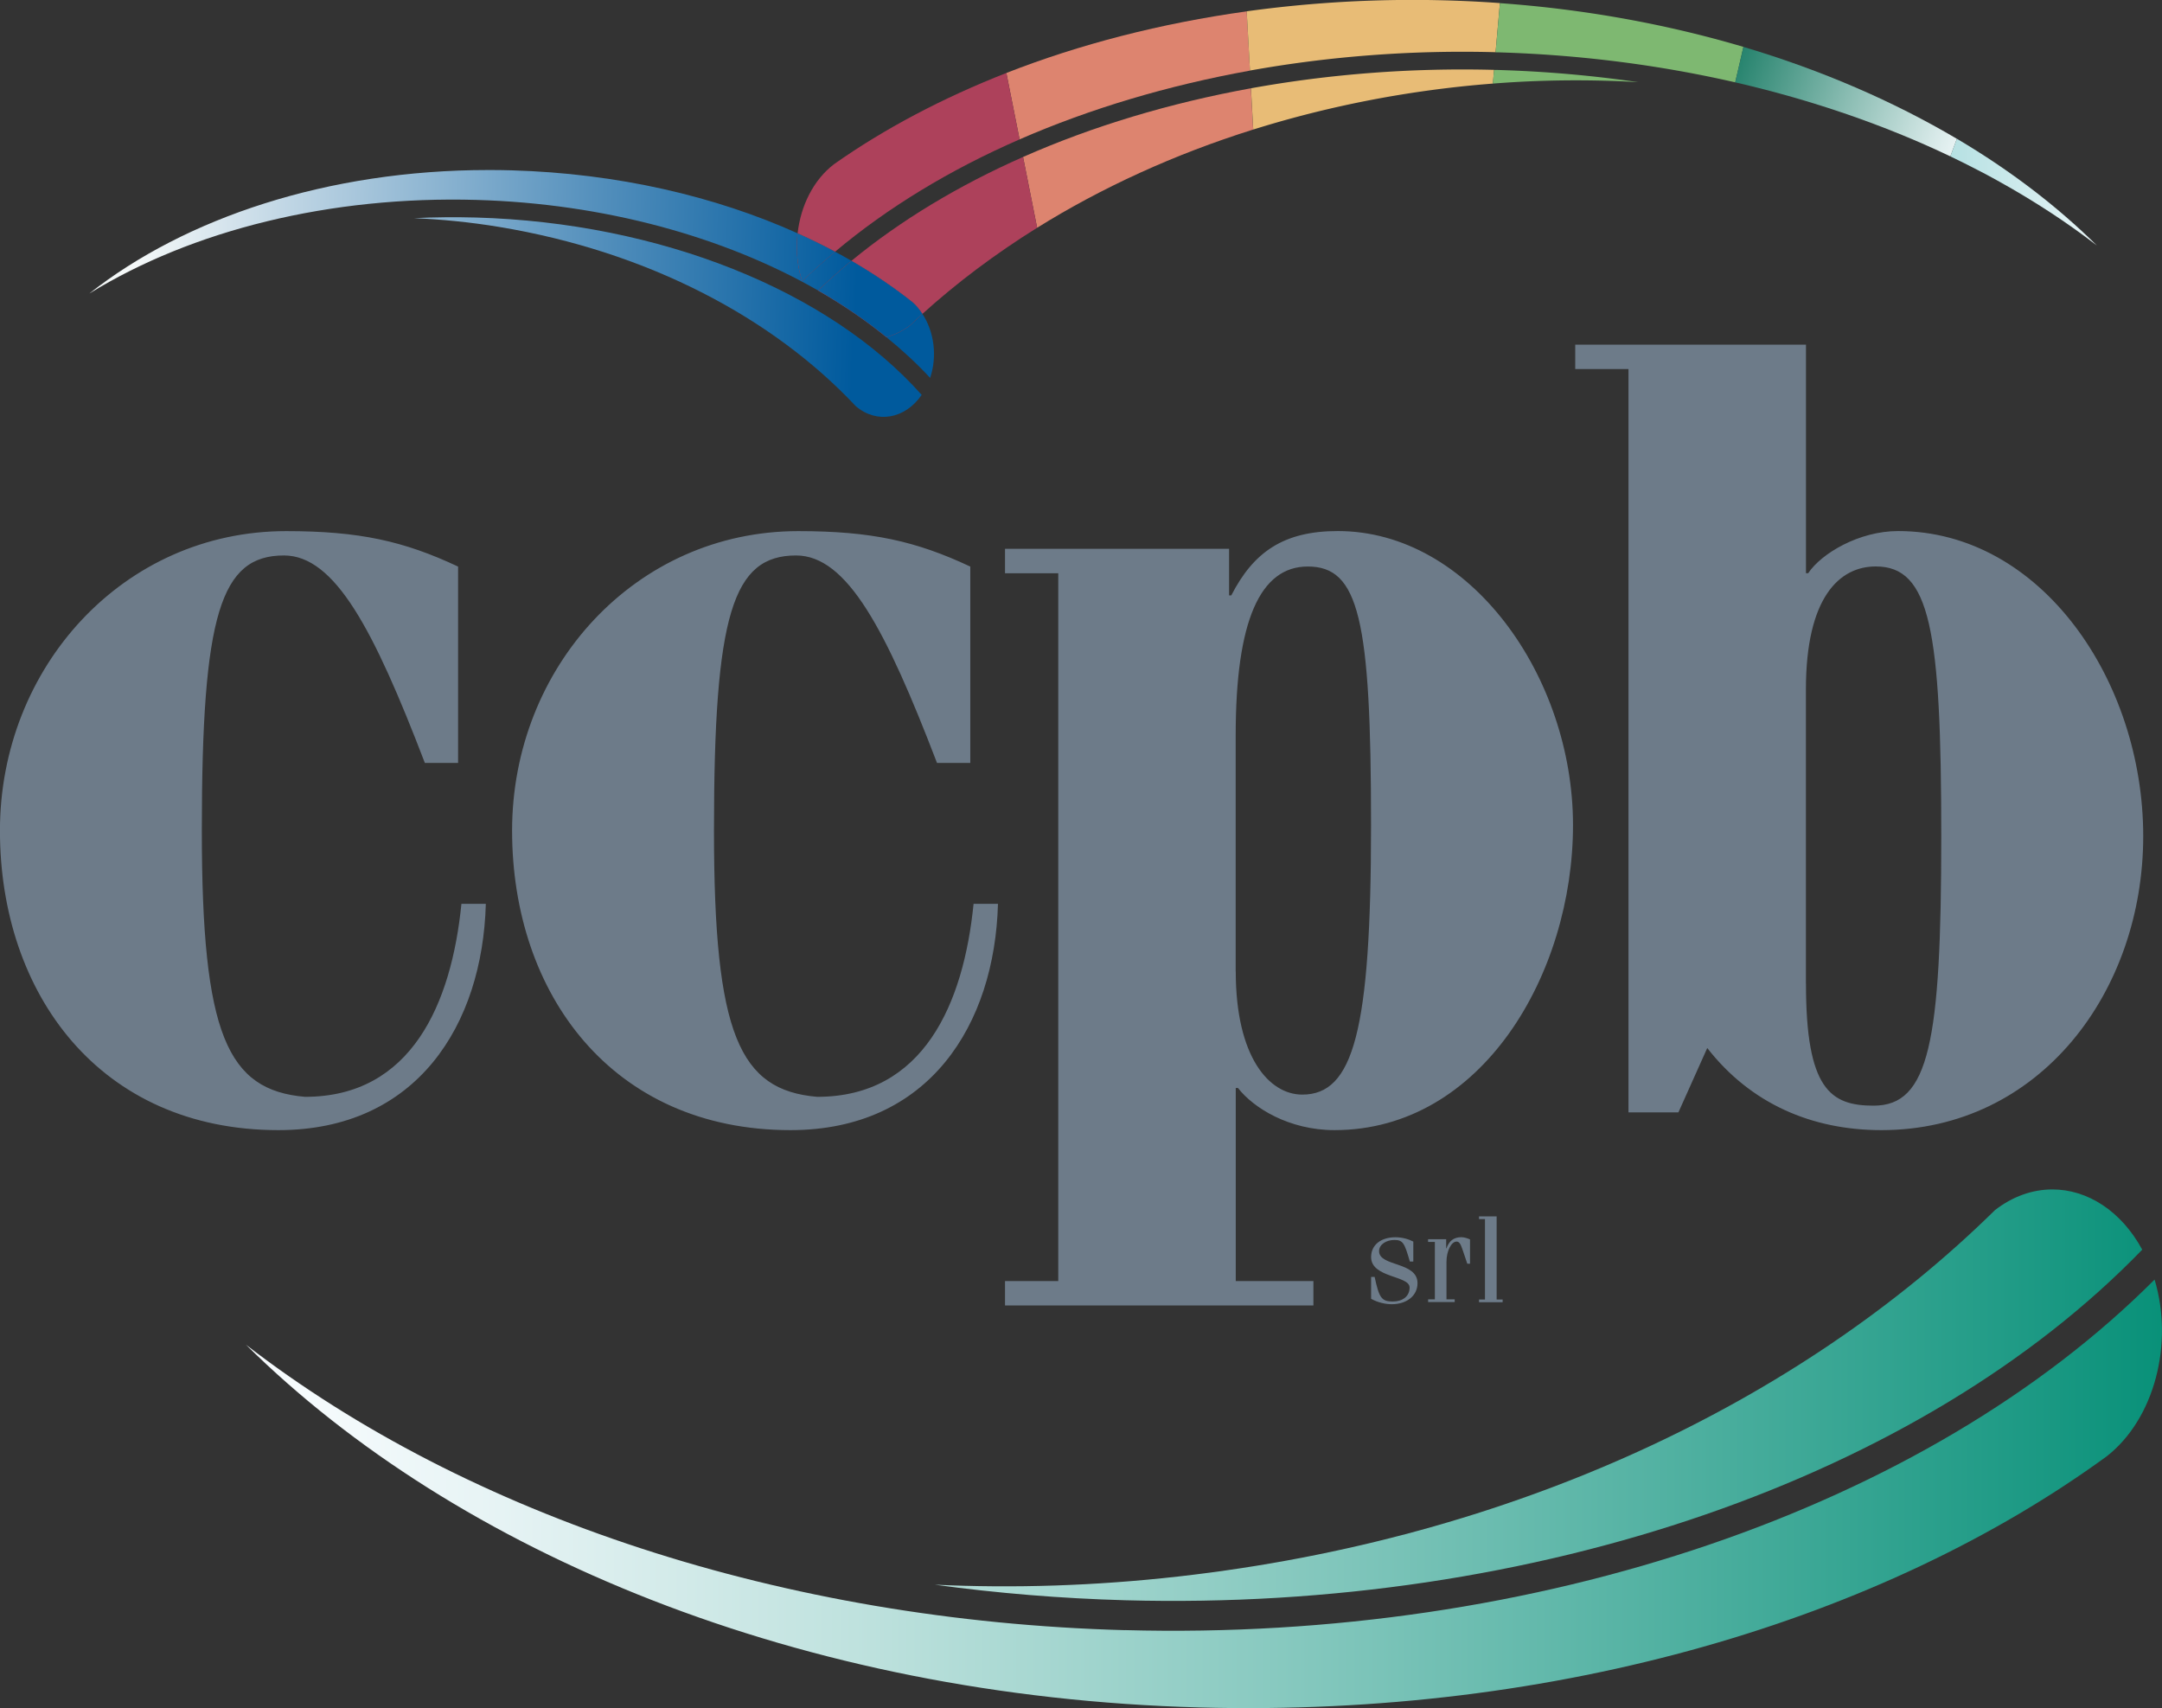 <svg xmlns="http://www.w3.org/2000/svg" xmlns:xlink="http://www.w3.org/1999/xlink" id="Capa_2" data-name="Capa 2" viewBox="0 0 349.96 276.49"><rect x="0" y="0" width="349.96" height="276.49" fill="#333333" stroke="none"/><defs><linearGradient xlink:href="#Degradado_sin_nombre_8" id="Degradado_sin_nombre_8-2" y1="353.42" y2="353.42" data-name="Degradado sin nombre 8" gradientTransform="matrix(0 -143.67 186.4 0 -65800.54 -15446.79)"/><linearGradient xlink:href="#Degradado_sin_nombre_10" id="Degradado_sin_nombre_10-2" y1="353.41" y2="353.41" data-name="Degradado sin nombre 10" gradientTransform="matrix(-320.73 0 0 320.73 -34375.59 -113108.35)"/><linearGradient id="Degradado_sin_nombre_8" x1="-108.31" x2="-107.31" y1="353.41" y2="353.41" data-name="Degradado sin nombre 8" gradientTransform="matrix(0 -143.67 186.4 0 -65766.04 -15464.51)" gradientUnits="userSpaceOnUse"><stop offset="0" stop-color="#005a9d"/><stop offset=".1" stop-color="#005a9d"/><stop offset=".4" stop-color="#5691bd"/><stop offset=".91" stop-color="#f4f8f8"/><stop offset="1" stop-color="#f4f8f8"/></linearGradient><linearGradient id="Degradado_sin_nombre_10" x1="-108.31" x2="-107.31" y1="353.41" y2="353.41" data-name="Degradado sin nombre 10" gradientTransform="matrix(-320.74 0 0 320.74 -34376.51 -113127.56)" gradientUnits="userSpaceOnUse"><stop offset="0" stop-color="#008d74"/><stop offset=".11" stop-color="#209b86"/><stop offset=".43" stop-color="#7ac3b8"/><stop offset=".69" stop-color="#bde1dd"/><stop offset=".88" stop-color="#e6f3f4"/><stop offset=".98" stop-color="#f6fbfd"/><stop offset="1" stop-color="#f6fbfd"/></linearGradient><linearGradient id="Degradado_sin_nombre_3" x1="-108.31" x2="-107.31" y1="353.42" y2="353.42" data-name="Degradado sin nombre 3" gradientTransform="matrix(0 54.24 54.24 0 -18871.28 5868.13)" gradientUnits="userSpaceOnUse"><stop offset="0" stop-color="#0e765d"/><stop offset=".01" stop-color="#11775f"/><stop offset=".43" stop-color="#8bbdb3"/><stop offset=".71" stop-color="#d7e9e8"/><stop offset=".84" stop-color="#f6fbfd"/><stop offset="1" stop-color="#f6fbfd"/></linearGradient><linearGradient xlink:href="#Degradado_sin_nombre_8" id="Degradado_sin_nombre_8-5" y1="353.41" y2="353.41" data-name="Degradado sin nombre 8" gradientTransform="matrix(0 -143.67 186.4 0 -65743.11 -15498.33)"/><linearGradient xlink:href="#Degradado_sin_nombre_3" id="Degradado_sin_nombre_3-2" y1="353.41" y2="353.41" data-name="Degradado sin nombre 3" gradientTransform="matrix(0 54.22 54.22 0 -18880.98 5878.14)"/><linearGradient xlink:href="#Degradado_sin_nombre_8" id="Degradado_sin_nombre_8-4" y1="353.41" y2="353.41" data-name="Degradado sin nombre 8" gradientTransform="matrix(0 -143.67 186.39 0 -65732.99 -15500.43)"/><linearGradient id="Degradado_sin_nombre_4" x1="-108.31" x2="-107.31" y1="353.41" y2="353.41" data-name="Degradado sin nombre 4" gradientTransform="matrix(75.92 0 0 -75.92 8517.84 26861.04)" gradientUnits="userSpaceOnUse"><stop offset="0" stop-color="#87cdd0"/><stop offset=".21" stop-color="#abdcde"/><stop offset=".54" stop-color="#e1f2f4"/><stop offset=".71" stop-color="#f6fbfd"/><stop offset="1" stop-color="#f6fbfd"/></linearGradient><linearGradient xlink:href="#Degradado_sin_nombre_8" id="Degradado_sin_nombre_8-3" y1="353.41" y2="353.41" data-name="Degradado sin nombre 8" gradientTransform="matrix(0 -143.67 186.39 0 -65725.54 -15499.7)"/><clipPath id="clippath-7"><path d="M129.85 45.52c1.69-1.64 3.48-3.22 5.32-4.77a89.927 89.927 0 0 0-6.07-2.97c-.29 2.57-.06 5.24.75 7.75" class="cls-9"/></clipPath><clipPath id="clippath"><path d="M67.03 35.31c4.51.2 9.1.65 13.76 1.42 24.14 3.99 44.36 14.75 57.74 29.02 3.41 2.91 8 2.05 10.66-1.83C134.16 47 106.81 36.05 77.04 35.21a136.135 136.135 0 0 0-10.02.1" class="cls-9"/></clipPath><clipPath id="clippath-4"><path d="M14.5 47.49c16.65-10.26 38.99-15.8 62.63-15.13 20.56.58 40.02 5.91 55.29 14.66a92.88 92.88 0 0 1 5.4-4.81c-.87-.5-1.75-.99-2.65-1.47-1.84 1.55-3.64 3.13-5.32 4.77-.81-2.51-1.03-5.17-.75-7.75-13.3-5.99-29.16-9.7-46.29-10.19-1.25-.04-2.5-.05-3.73-.05-26.09 0-49.12 7.78-64.58 19.96" class="cls-9"/></clipPath><clipPath id="clippath-6"><path d="M132.42 47.02c3.99 2.29 7.68 4.81 11.04 7.54 1.32-.35 2.61-.96 3.84-1.89.66-.63 1.33-1.25 2.01-1.86-.47-.71-1-1.38-1.64-1.92-3.01-2.39-6.31-4.62-9.85-6.67a92.88 92.88 0 0 0-5.4 4.81" class="cls-9"/></clipPath><clipPath id="clippath-3"><path d="M315.7 25.31c1.55.74 3.07 1.51 4.58 2.29.49.25.97.5 1.45.76.5.27.99.54 1.48.81.16.09.33.18.49.27 5.62 3.13 10.89 6.57 15.72 10.3-6.43-6.36-14.04-12.18-22.66-17.28l-1.06 2.84Z" class="cls-9"/></clipPath><clipPath id="clippath-5"><path d="M147.3 52.67c-1.22.93-2.52 1.54-3.84 1.89 2.57 2.09 4.96 4.29 7.1 6.61 1.18-3.51.65-7.49-1.25-10.36-.68.62-1.35 1.24-2.01 1.86" class="cls-9"/></clipPath><clipPath id="clippath-2"><path d="m280.88 13.33 1.33-5.74-1.33 5.74z" class="cls-9"/></clipPath><clipPath id="clippath-8"><path d="M322.84 195.96c-31.54 31-77.89 53.1-132.08 59.22-13.49 1.52-26.69 1.93-39.44 1.33 10.09 1.38 20.41 2.23 30.88 2.52 66.43 1.81 128.83-19.84 164.56-56.75-3.41-6.29-8.89-9.75-14.54-9.75-3.19 0-6.44 1.1-9.39 3.42" class="cls-9"/></clipPath><clipPath id="clippath-1"><path d="M280.88 13.33c12.4 2.85 24.19 6.91 34.82 11.98l1.06-2.84c-10.21-6.04-21.9-11.12-34.56-14.88l-1.33 5.74Z" class="cls-9"/></clipPath><clipPath id="clippath-9"><path d="M182.08 263.87c-55.15-1.5-106.27-18.4-142.26-46.2 34.12 33.74 89.81 56.96 154.29 58.71 58.11 1.58 110.72-14.27 146.93-40.67 7.7-6.05 10.84-18.2 7.72-28.59-36.88 36.96-99.84 58.57-166.69 56.74" class="cls-9"/></clipPath><style>.cls-1{fill:#e8bc76}.cls-1,.cls-14,.cls-15,.cls-16,.cls-5,.cls-9{stroke-width:0}.cls-5{fill:#6d7b89}.cls-9{fill:none}.cls-14{fill:#dd846f}.cls-15{fill:#ad415b}.cls-16{fill:#7eb871}</style></defs><g id="Capa_1-2" data-name="Capa 1"><g style="clip-path:url(#clippath)"><path d="M90.2 10.36h35.82v83.09H90.2z" style="fill:url(#Degradado_sin_nombre_8);stroke-width:0" transform="rotate(-88.37 108.117 51.903)"/></g><path d="m202.33 11.43-.53-9.59c-13.91 1.93-27.08 5.34-38.9 9.97l2.14 10.75c11.4-4.97 23.99-8.73 37.29-11.13M165.6 25.41l2.28 11.46c10.4-6.48 22.21-11.9 34.97-15.9l-.37-6.68c-13.18 2.4-25.64 6.15-36.88 11.12" class="cls-14"/><path d="m242.09 8.46.7-7.96a196.082 196.082 0 0 0-40.99 1.33l.53 9.59c12.74-2.29 26.12-3.34 39.76-2.97M202.49 14.29l.37 6.68c10.57-3.31 21.83-5.7 33.66-6.97 1.68-.18 3.46-.34 5.13-.47l.2-2.22c-13.51-.35-26.76.7-39.35 2.98" class="cls-1"/><path d="m241.84 11.31-.2 2.22c8.02-.63 15.91-.68 23.55-.23a199.29 199.29 0 0 0-22.9-1.98h-.46M242.38 8.47c13.3.38 26.24 2.05 38.5 4.86l1.33-5.74C269.99 3.97 256.68 1.5 242.79.51l-.7 7.96h.29" class="cls-16"/><g style="clip-path:url(#clippath-1)"><path d="M284.24-3.46h29.17v39.82h-29.17z" style="fill:url(#Degradado_sin_nombre_3);stroke-width:0" transform="rotate(-69.5 298.805 16.464)"/></g><path d="m280.88 13.33 1.33-5.74-1.33 5.74z" class="cls-16"/><g style="clip-path:url(#clippath-2)"><path d="M278.62 8.83h5.84v3.26h-5.84z" style="fill:url(#Degradado_sin_nombre_3-2);stroke-width:0" transform="rotate(-69.5 281.522 10.474)"/></g><path d="m280.88 13.33 1.33-5.74-1.33 5.74z" style="fill:#0f765d;stroke-width:0"/><g style="clip-path:url(#clippath-3)"><path d="M315.7 22.47h23.72v17.28H315.7z" style="fill:url(#Degradado_sin_nombre_4);stroke-width:0"/></g><path d="M149.31 50.81c5.57-5.05 11.83-9.74 18.57-13.94l-2.28-11.46c-10.44 4.61-19.82 10.26-27.78 16.81 3.54 2.06 6.84 4.28 9.85 6.67.64.55 1.17 1.21 1.64 1.92M165.04 22.56l-2.14-10.75c-10.3 4.04-19.77 9.03-27.89 14.76-3.33 2.54-5.4 6.72-5.9 11.2 2.08.94 4.11 1.93 6.07 2.97 8.49-7.13 18.58-13.26 29.86-18.18" class="cls-15"/><g style="clip-path:url(#clippath-4)"><path d="M64.43-24.41h23.46V99.43H64.43z" style="fill:url(#Degradado_sin_nombre_8-2);stroke-width:0" transform="rotate(-88.37 76.16 37.508)"/></g><g style="clip-path:url(#clippath-5)"><path d="M142.3 51.71h10.6v8.57h-10.6z" style="fill:url(#Degradado_sin_nombre_8-3);stroke-width:0" transform="rotate(-88.37 147.604 55.988)"/></g><path d="M149.31 50.81c-.47-.71-1-1.38-1.64-1.92-3.01-2.39-6.3-4.62-9.85-6.67a92.88 92.88 0 0 0-5.4 4.81c3.99 2.29 7.68 4.81 11.04 7.54 1.32-.35 2.61-.96 3.84-1.89.66-.63 1.33-1.25 2.01-1.87" class="cls-15"/><g style="clip-path:url(#clippath-6)"><path d="M134.45 39.77h12.82V57h-12.82z" style="stroke-width:0;fill:url(#Degradado_sin_nombre_8-4)" transform="rotate(-88.37 140.876 48.388)"/></g><path d="M129.85 45.52c1.69-1.64 3.48-3.22 5.32-4.77a89.927 89.927 0 0 0-6.07-2.97c-.29 2.57-.06 5.24.74 7.74" class="cls-15"/><g style="clip-path:url(#clippath-7)"><path d="M128.04 38.36h7.92v6.57h-7.92z" style="fill:url(#Degradado_sin_nombre_8-5);stroke-width:0" transform="rotate(-88.37 132.003 41.645)"/></g><path d="M74.16 123.49h-5.39c-8.26-21.55-14.55-33.58-22.81-33.58-10.24 0-13.29 9.52-13.29 44.53 0 33.04 4.13 42.02 16.7 43.1 17.24 0 23.7-15.08 25.32-31.24h3.95c-.54 19.57-11.13 36.63-33.58 36.63-28.91 0-45.07-22.09-45.07-48.48s19.93-48.48 46.33-48.48c11.85 0 19.04 1.61 27.83 5.74v31.79ZM157.06 123.49h-5.39c-8.26-21.55-14.55-33.58-22.81-33.58-10.24 0-13.29 9.52-13.29 44.53 0 33.04 4.13 42.02 16.7 43.1 17.24 0 23.7-15.08 25.32-31.24h3.95c-.54 19.57-11.14 36.63-33.58 36.63-28.91 0-45.07-22.09-45.07-48.48s19.93-48.48 46.33-48.48c11.85 0 19.04 1.61 27.84 5.74v31.79ZM162.68 92.78v-3.95h36.27v7.54h.36c3.59-7 8.44-10.41 17.24-10.41 21.37 0 38.07 23.53 38.07 47.59s-14.72 49.38-38.61 49.38c-7.36 0-13.11-3.59-15.62-6.82h-.36v31.25h12.57v3.95h-49.92v-3.95h8.62V92.79h-8.62Zm37.35 64.47c0 13.83 5.39 19.93 10.77 19.93 8.26 0 11.13-10.24 11.13-43.64s-1.98-41.84-10.24-41.84c-7.72 0-11.67 8.8-11.67 27.29v38.25ZM263.6 59.74h-8.62v-3.95h37.35v36.99h.36c2.16-3.23 8.26-6.82 14.55-6.82 23.16 0 39.68 24.24 39.68 49.38s-16.7 47.59-42.38 47.59c-11.31 0-21.19-4.31-28.19-13.29l-4.67 10.42h-8.08V59.74Zm28.73 99.48c0 17.06 3.95 19.75 10.95 19.75 8.98 0 10.95-10.23 10.95-43.64s-1.8-43.64-10.6-43.64c-5.92 0-11.31 5.03-11.31 19.93v47.58ZM222.51 206.69c.72 3.38 1.12 3.98 2.93 3.98 1.57 0 2.73-.81 2.73-2.27 0-1.95-6.23-1.53-6.23-4.92 0-2.01 1.63-3.21 3.94-3.21 1.08 0 2.13.3 2.89.7v3.23h-.56c-.86-2.97-1.09-3.49-2.51-3.49-1.27 0-2.47.7-2.47 1.81 0 2.53 6.22 1.66 6.22 5.18 0 2.05-1.76 3.41-4.18 3.41-1.04 0-2.31-.3-3.33-.88v-3.54h.56ZM232.25 201.03h-1.09v-.44h2.93v1.48h.04c.42-1.17 1.14-1.81 2.43-1.81.5 0 1.08.22 1.39.36v3.93h-.44l-.7-2.07c-.36-1.07-.56-1.51-1.04-1.51-.83 0-1.63 1.49-1.63 3.29v6.06h1.33v.44h-4.3v-.44h1.09V201ZM242.26 210.35h.97v.44h-3.82v-.44h.96v-13.02h-.96v-.44h2.85v13.46z" class="cls-5"/><g style="clip-path:url(#clippath-8)"><path d="M150.85 191.17h196.38v71.04H150.85z" style="fill:url(#Degradado_sin_nombre_10);stroke-width:0" transform="rotate(-.8 250.517 228.075)"/></g><g style="clip-path:url(#clippath-9)"><path d="M39.34 204.94h313.03v75.21H39.34z" style="fill:url(#Degradado_sin_nombre_10-2);stroke-width:0" transform="rotate(-.8 196.693 243.456)"/></g></g></svg>